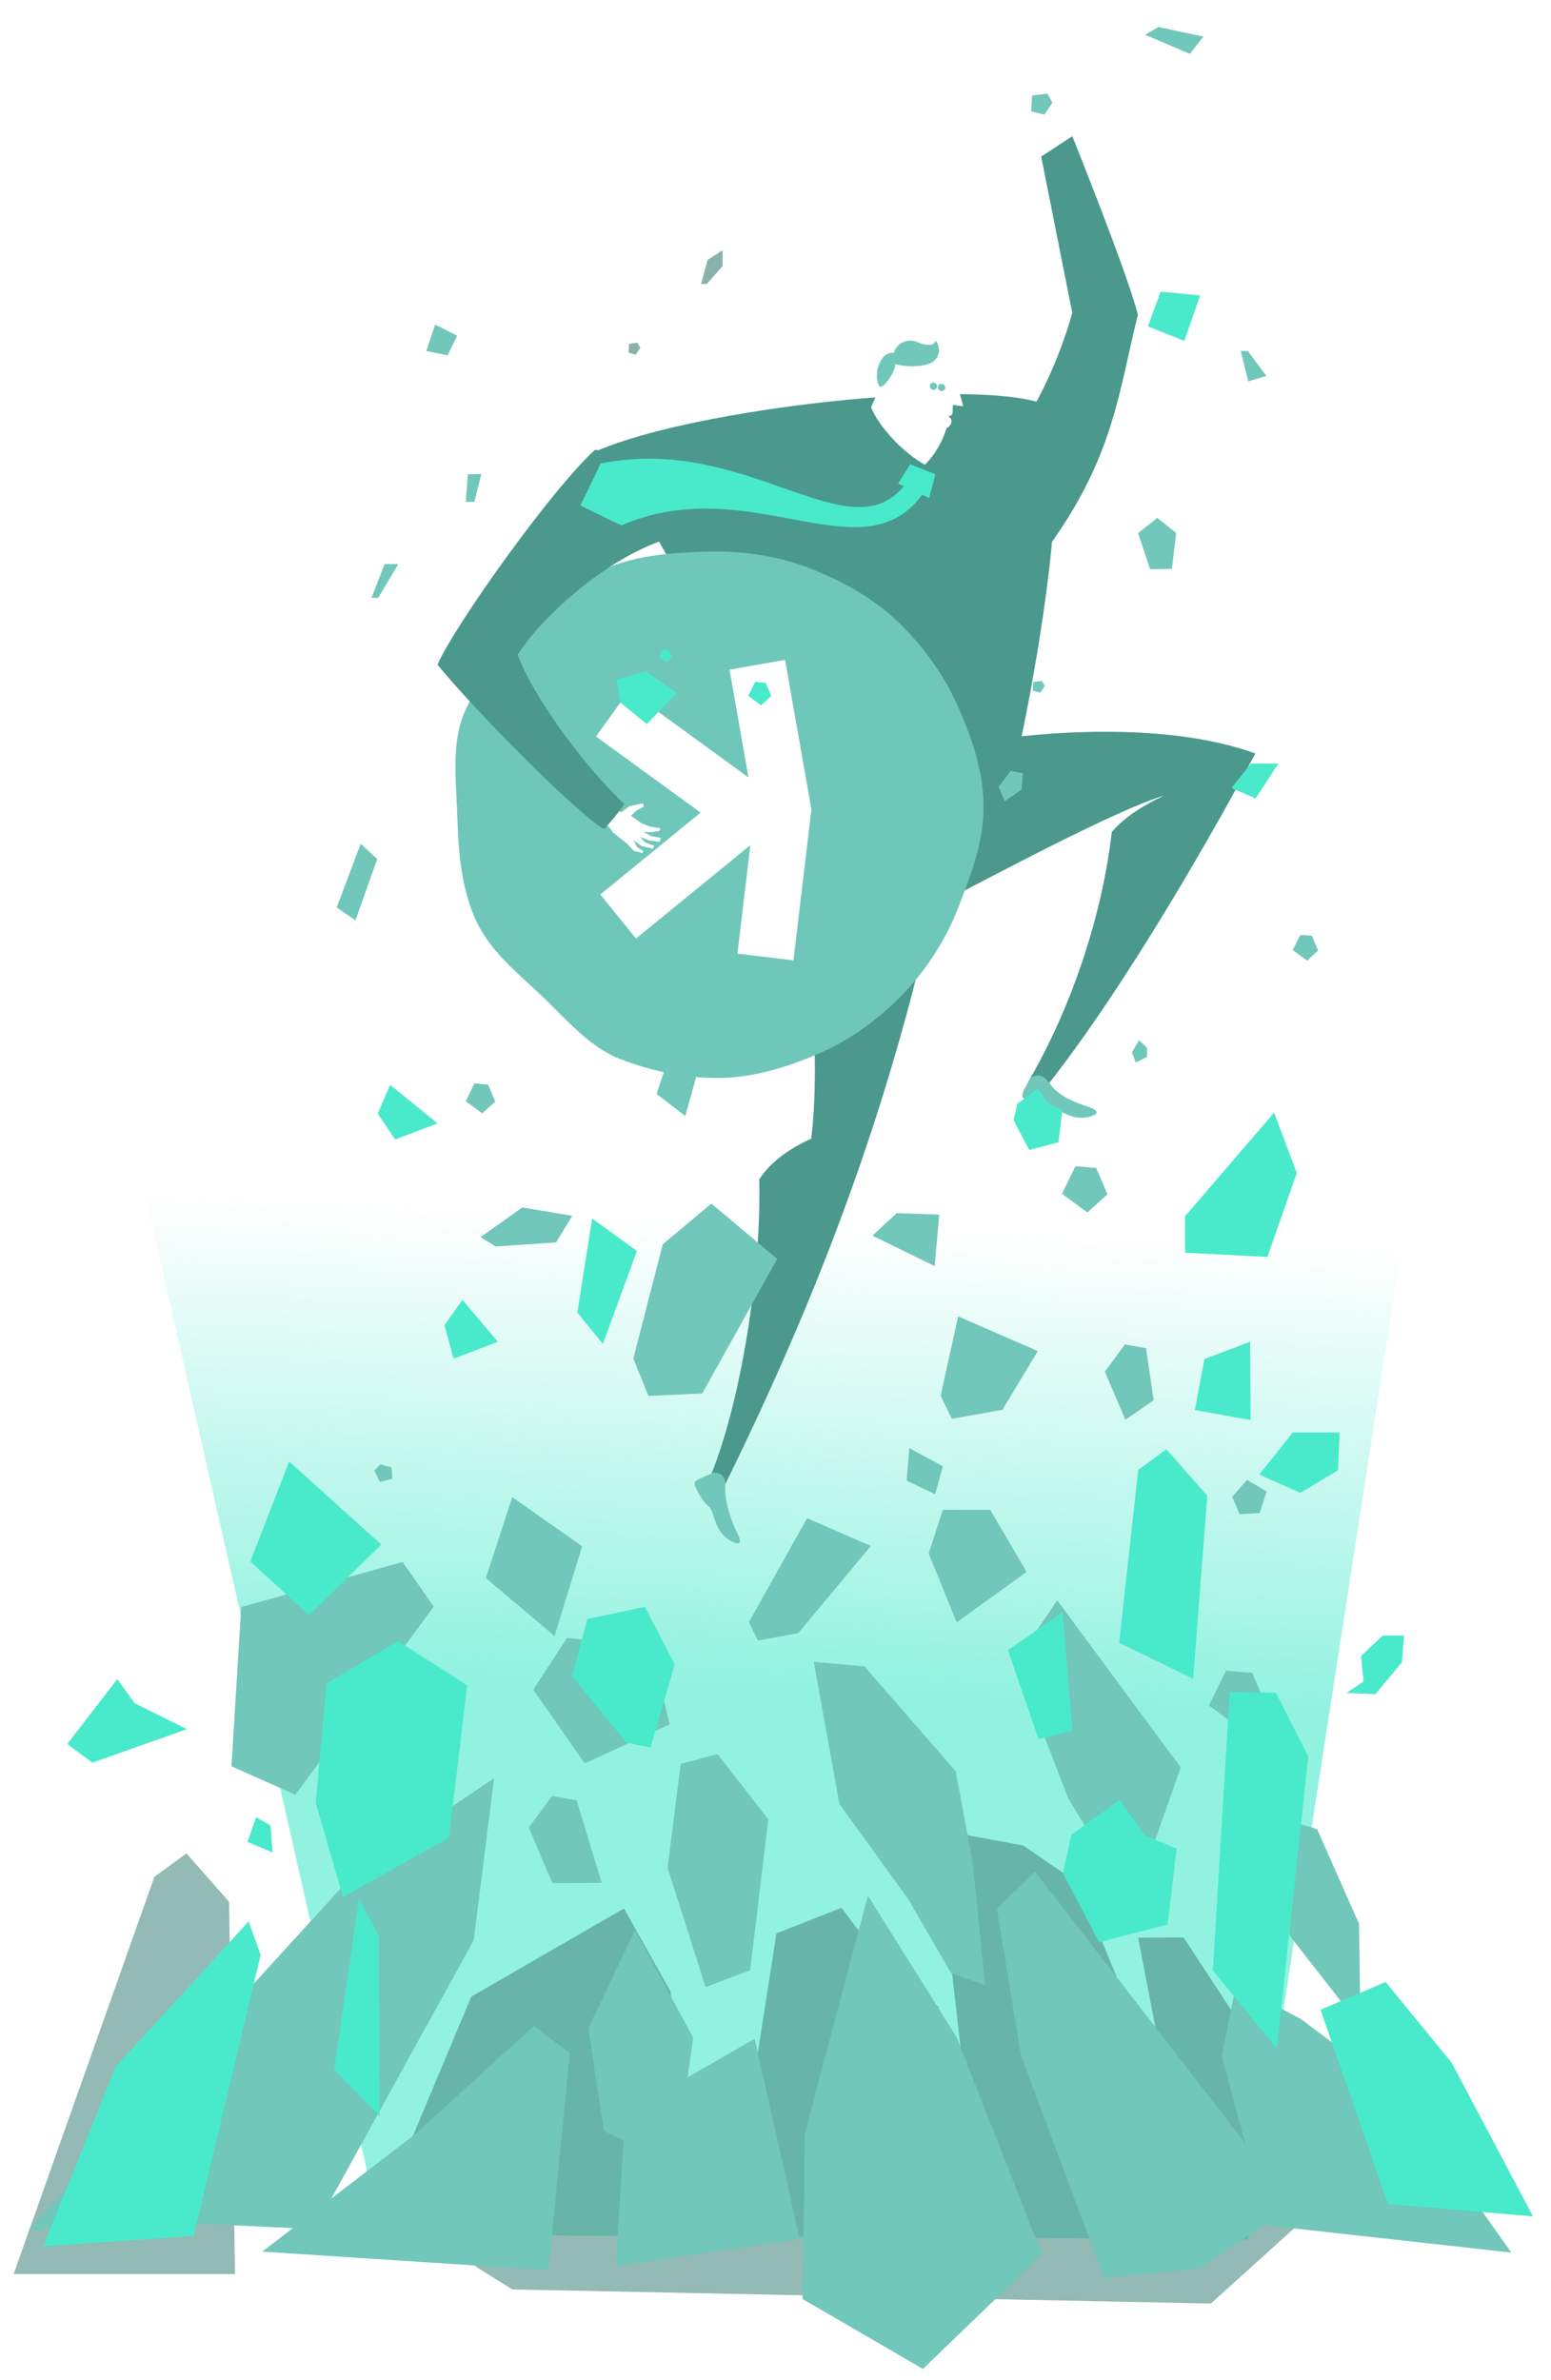<?xml version="1.0" encoding="utf-8"?>
<!-- Generator: Adobe Illustrator 28.0.0, SVG Export Plug-In . SVG Version: 6.00 Build 0)  -->
<svg version="1.1" xmlns="http://www.w3.org/2000/svg" xmlns:xlink="http://www.w3.org/1999/xlink" x="0px" y="0px"
	 viewBox="0 0 648 994" style="enable-background:new 0 0 648 994;" xml:space="preserve">
<style type="text/css">
	.st0{fill:#414141;}
	.st1{fill:none;stroke:#DF0A80;stroke-width:4;stroke-miterlimit:10;}
	.st2{display:none;}
	.st3{display:inline;fill:none;stroke:#DF0A80;stroke-width:3;stroke-miterlimit:10;}
	.st4{display:inline;}
	.st5{display:inline;clip-path:url(#SVGID_00000098922425316251233040000006767101842042143156_);}
	.st6{fill:#70C7BA;}
	.st7{fill:#FFFFFF;}
	.st8{fill:#23AD8F;}
	.st9{fill-rule:evenodd;clip-rule:evenodd;fill:#23AD8F;}
	.st10{fill-rule:evenodd;clip-rule:evenodd;fill:#FFFFFF;}
	.st11{fill-rule:evenodd;clip-rule:evenodd;fill:#FFD700;}
	.st12{fill-rule:evenodd;clip-rule:evenodd;fill:#FFDC00;}
	.st13{fill-rule:evenodd;clip-rule:evenodd;fill:#2354E5;}
	.st14{fill-rule:evenodd;clip-rule:evenodd;fill:#17E5A0;}
	.st15{fill:#49CB68;}
	.st16{fill:#25D7E8;}
	.st17{fill:#1AB293;}
	.st18{fill:none;}
	.st19{fill:url(#SVGID_00000134217045418655664520000006949817492405896361_);}
	.st20{fill:url(#SVGID_00000098189048507382984750000012242175701846025395_);}
	.st21{fill:url(#SVGID_00000034071218871466961060000011054198720023470229_);}
	.st22{fill:url(#SVGID_00000057134249612206963350000014399332429856708003_);}
	.st23{opacity:0.32;}
	.st24{fill:#E54037;}
	.st25{fill:url(#SVGID_00000012445427083067360280000012131464016417727144_);}
	.st26{fill:url(#SVGID_00000010289289605764841710000001533327467335035065_);}
	.st27{fill:url(#SVGID_00000058576095307331955460000014239504266760683156_);}
	.st28{fill:url(#SVGID_00000054946945332232078930000016612426698959346347_);}
	.st29{fill:url(#SVGID_00000150796032866974675710000003552477006992521364_);}
	.st30{fill:url(#SVGID_00000018215510150162594700000018236393451740770710_);}
	.st31{fill:url(#SVGID_00000168814211332033530080000004511108964467272639_);}
	.st32{fill:url(#SVGID_00000102526150035603002600000010819501912050400660_);}
	.st33{fill:url(#SVGID_00000086689728075110413600000013223839086924439964_);}
	.st34{fill:url(#SVGID_00000042709415230758287010000001966159884951970995_);}
	.st35{fill:url(#SVGID_00000005236830679597292980000001825081780287711138_);}
	.st36{fill:url(#SVGID_00000040537070012511117450000013865478881057850273_);}
	.st37{fill:none;stroke:#FFFFFF;stroke-miterlimit:10;}
	.st38{fill:#6FBFB2;}
	.st39{fill:url(#SVGID_00000165955916689907347140000013696827594344546228_);}
	.st40{fill:url(#SVGID_00000027586601511529624820000011955042866765201800_);}
	.st41{fill:url(#SVGID_00000098925203778934964500000002675235530026013854_);}
	.st42{fill:url(#SVGID_00000039837423501417534550000016757069066165648316_);}
	.st43{fill:url(#SVGID_00000150062854297636793410000004302889036300908732_);}
	.st44{fill:url(#SVGID_00000137824042116506621140000012503014900995597233_);}
	.st45{fill:url(#SVGID_00000057114160171439539630000015111023647938308998_);}
	.st46{fill:url(#SVGID_00000108271797142552045150000007994844076749706667_);}
	.st47{fill:url(#SVGID_00000076594228336483101650000014562891877670836898_);}
	.st48{fill:url(#SVGID_00000075133338504423234680000005839561428371221940_);}
	.st49{fill:url(#SVGID_00000114780109077114702460000002356636065762917543_);}
	.st50{fill:url(#SVGID_00000023257416387065761650000005843645086932936089_);}
	.st51{fill:url(#SVGID_00000160875699277590019880000014152270598142584473_);}
	.st52{fill:url(#SVGID_00000036242812461650791960000004328539643063962296_);}
	.st53{fill:url(#SVGID_00000083780245535727423110000015001522622874781622_);}
	.st54{fill:url(#SVGID_00000018953581394970429630000018223275502766523314_);}
	.st55{fill:url(#SVGID_00000065792399777003907230000004596486081224872635_);}
	.st56{fill:url(#SVGID_00000005243560293456022270000009546782977232023969_);}
	.st57{fill:url(#SVGID_00000014626816041526327420000001437302647688513944_);}
	.st58{fill:url(#SVGID_00000022540677338586225550000009873684977803709838_);}
	.st59{fill:url(#SVGID_00000000920165221010543690000003083620006872795567_);}
	.st60{fill:url(#SVGID_00000037680241786739838090000013602643670865001110_);}
	.st61{fill:url(#SVGID_00000122681582258711390830000006944694765393341848_);}
	.st62{fill:url(#SVGID_00000023240514109503566610000004368545485439247038_);}
	.st63{fill:url(#SVGID_00000057869077063183882020000009150781525580651701_);}
	.st64{fill:url(#SVGID_00000080898597152300094780000015793136658918721925_);}
	.st65{fill:url(#SVGID_00000167357260295642474130000002548092454253108108_);}
	.st66{fill:url(#SVGID_00000127729412432550963760000002068150038744458399_);}
	.st67{fill:url(#SVGID_00000179614207554413079540000009277684054359898253_);}
	.st68{fill:url(#SVGID_00000030467687613903198810000004231821281183209867_);}
	.st69{fill-rule:evenodd;clip-rule:evenodd;fill:url(#path-2_00000106107664345605675300000008914776669127465142_);}
	.st70{fill-rule:evenodd;clip-rule:evenodd;fill:#3F599E;}
	.st71{fill-rule:evenodd;clip-rule:evenodd;fill:url(#path-5_00000150075754921002714120000015163706495079581864_);}
	.st72{fill-rule:evenodd;clip-rule:evenodd;fill:#FFFFFF;fill-opacity:0.728;}
	.st73{fill-rule:evenodd;clip-rule:evenodd;fill:#B4CFE8;}
	.st74{fill-rule:evenodd;clip-rule:evenodd;fill:url(#path-8_00000144323195025682630610000000225175178333355409_);}
	.st75{fill-rule:evenodd;clip-rule:evenodd;fill:url(#path-8_00000005951731111262193480000016344526903045971361_);}
	.st76{fill-rule:evenodd;clip-rule:evenodd;fill:url(#path-11_00000065780003352293281160000001370890161952439459_);}
	.st77{fill-rule:evenodd;clip-rule:evenodd;fill:url(#path-11_00000078741765034481819680000001167862267840059786_);}
	.st78{fill:url(#SVGID_00000074424382299073041840000016428472756071321771_);}
	.st79{fill:url(#SVGID_00000164495802488598186580000014403086531841856183_);}
	.st80{fill:#00B08F;}
	.st81{fill:#76F4AA;}
	.st82{fill:url(#SVGID_00000003092577228874704600000010040392510718839455_);}
	.st83{fill:url(#Shape-Copy-14_00000074424009321046088710000012030933075175046063_);}
	.st84{fill:#00CFC3;}
	.st85{fill:#F2BB43;}
	.st86{fill:#FFBD40;}
	.st87{fill:#DF0A80;}
	.st88{fill-rule:evenodd;clip-rule:evenodd;fill:#3576ED;}
	.st89{fill-rule:evenodd;clip-rule:evenodd;}
	.st90{fill:#2954FD;}
	
		.st91{clip-path:url(#SVGID_00000178885222306987587660000013142962883464948415_);fill:url(#SVGID_00000182495189239197346570000014735599743471547061_);}
	
		.st92{clip-path:url(#SVGID_00000027574563858827533660000017398112540933813655_);fill:url(#SVGID_00000005258461221684033420000007336816513110527385_);}
	
		.st93{clip-path:url(#SVGID_00000005258653457202268400000007526400630627436440_);fill:url(#SVGID_00000001660581024010674920000002602860806215914930_);}
	
		.st94{clip-path:url(#SVGID_00000077305602499310112780000007798613201650772667_);fill:url(#SVGID_00000093883387212697854850000006373184197818698631_);}
	.st95{fill:#221F1F;}
	.st96{fill-rule:evenodd;clip-rule:evenodd;fill:url(#path-2_00000106112340137536088790000013195956059712479369_);}
	.st97{fill-rule:evenodd;clip-rule:evenodd;fill:url(#path-5_00000043418353588550831200000006088530666666531769_);}
	.st98{fill-rule:evenodd;clip-rule:evenodd;fill:url(#path-8_00000154415120910196495050000003844029007283228838_);}
	.st99{fill-rule:evenodd;clip-rule:evenodd;fill:url(#path-8_00000096774918636257347740000017658129174318557884_);}
	.st100{fill-rule:evenodd;clip-rule:evenodd;fill:url(#path-11_00000015343043081130516270000006636815483452539011_);}
	.st101{fill-rule:evenodd;clip-rule:evenodd;fill:url(#path-11_00000038380404207134109440000011667864618567853198_);}
	.st102{fill:#5D658F;}
	.st103{fill:#C1C0C1;}
	.st104{fill:#A2A1A2;}
	.st105{fill:#9189C4;}
	.st106{fill:#868586;}
	.st107{fill:#383738;}
	.st108{fill:#373380;}
	.st109{fill:#6E6D6E;}
	.st110{fill:url(#SVGID_00000017477611136865744110000018089017718744443012_);}
	.st111{fill:#D94DFB;}
	.st112{fill:url(#Path_2227_00000037666924538474628480000013607946948774754230_);}
	.st113{opacity:0.56;fill:url(#Path_2228_00000109734249992691863480000000341620992315817605_);enable-background:new    ;}
	.st114{opacity:0.56;fill:url(#Path_2229_00000142891478084156138050000011716607197174376079_);enable-background:new    ;}
	.st115{fill:url(#Path_2233_00000147181879977552225500000011650939435415515821_);}
	.st116{fill:url(#Path_2234_00000018932631720845230060000016838913584677877919_);}
	.st117{fill:url(#Path_2236_00000032615506739229182040000015454643929429318289_);}
	.st118{fill:url(#Path_2237_00000005945769822786792590000009657261017490063293_);}
	.st119{fill:#F13262;}
	.st120{fill:#027BA3;}
	.st121{fill:#01255D;}
	.st122{fill:#F11A1D;}
	.st123{fill:#188EFD;}
	.st124{fill:none;stroke:#188EFD;stroke-width:8.671;stroke-linecap:round;stroke-miterlimit:10;}
	.st125{clip-path:url(#SVGID_00000076592177566739733970000004408992701982347198_);fill:#FFFFFF;}
	.st126{clip-path:url(#SVGID_00000160896339066367033560000004898766305919521465_);fill:#FFFFFF;}
	.st127{clip-path:url(#SVGID_00000140701251692747930670000006212461244693090448_);fill:#FFFFFF;}
	.st128{clip-path:url(#SVGID_00000181088690157039868730000001394028751968702627_);fill:#FFFFFF;}
	.st129{opacity:0.56;fill:#FFFFFF;enable-background:new    ;}
	.st130{fill-rule:evenodd;clip-rule:evenodd;fill:#414141;}
	.st131{fill:#FCE837;}
	.st132{opacity:0.95;fill-rule:evenodd;clip-rule:evenodd;fill:#FCE837;enable-background:new    ;}
	.st133{display:inline;fill:#49E1C2;}
	.st134{fill:#6FC6B9;}
	.st135{fill:#021902;}
	.st136{fill:#FDFDFD;}
	.st137{fill:#4B933F;}
	.st138{fill:#4E9642;}
	.st139{fill:#FFD48E;}
	.st140{fill:#FF5230;}
	.st141{fill:#FD793B;}
	.st142{fill:#FD9330;}
	.st143{fill:#FDFDFF;}
	.st144{fill:#FDBA7B;}
	.st145{fill:#FD8C67;}
	.st146{fill:#FDAA58;}
	.st147{fill:#FDB06F;}
	.st148{fill:#FDB76F;}
	.st149{fill:#FFA474;}
	.st150{fill:#FF9573;}
	.st151{fill:#FD9C71;}
	.st152{fill:#FDAF78;}
	.st153{fill:#FDEF54;}
	.st154{fill:#00EF8B;}
	.st155{opacity:0.6;fill-rule:evenodd;clip-rule:evenodd;fill:url(#SVGID_00000090284435500561647730000012478772775252441274_);}
	.st156{fill:#4A998C;}
	.st157{fill:#6FC7BA;}
	.st158{fill:#49EACB;}
	.st159{opacity:0.6;fill:#4B8C83;}
	.st160{filter:url(#Adobe_OpacityMaskFilter);}
	.st161{filter:url(#Adobe_OpacityMaskFilter_00000111908703746053188410000010508507652228306601_);}
	
		.st162{mask:url(#SVGID_00000070114605964405622110000006311199957903356812_);fill:url(#SVGID_00000000220109662075989550000004599807164578128516_);}
	.st163{display:none;opacity:0.6;fill:url(#SVGID_00000164473291810241522240000015962052642341076621_);}
	.st164{opacity:0.66;fill:#4B8C83;}
	.st165{opacity:0.6;fill-rule:evenodd;clip-rule:evenodd;fill:url(#SVGID_00000047743727771983438740000005706016448760700346_);}
	.st166{filter:url(#Adobe_OpacityMaskFilter_00000178206979587794969790000016852412901378673597_);}
	.st167{filter:url(#Adobe_OpacityMaskFilter_00000051360073385697868580000011465776877916657312_);}
	
		.st168{mask:url(#SVGID_00000022522604190023366710000008421595724833567629_);fill:url(#SVGID_00000132768139586394845180000001457323829770716301_);}
	.st169{display:none;opacity:0.6;fill:url(#SVGID_00000118392973098595725040000007873340337339591596_);}
	.st170{fill-rule:evenodd;clip-rule:evenodd;fill:#FFFDF2;}
	.st171{fill-rule:evenodd;clip-rule:evenodd;fill:url(#SVGID_00000155136538509975982520000005679356033887932586_);}
	.st172{fill-rule:evenodd;clip-rule:evenodd;fill:url(#SVGID_00000152949804610410384920000011822915473943324290_);}
	.st173{fill-rule:evenodd;clip-rule:evenodd;fill:url(#SVGID_00000076594673007363433770000009390468859591808406_);}
	.st174{fill:#4B8C83;}
	.st175{fill-rule:evenodd;clip-rule:evenodd;fill:#FF2EBF;}
	.st176{fill:#52AF9F;}
	.st177{fill:url(#SVGID_00000043431951180992682360000002710902119416376984_);}
	.st178{fill:url(#SVGID_00000098200067374471729020000011636485148214520203_);}
	.st179{fill:none;stroke:#70C7BA;stroke-width:9;stroke-miterlimit:10;}
</style>
<g id="BG">
</g>
<g id="GFX">
	<g class="st2">
		<path class="st133" d="M66.8,328.8c-5.1-12.4-13.2-23.9-22.6-33.2c-9.3-9.3-21.3-16.3-33.7-21.5c-11.9-5-25.2-7.4-39-7.4
			s-27.9,0.5-39.8,5.5c-12.4,5.1-22.7,14.9-32.1,24.2c-9.3,9.3-20.2,19.2-25.3,31.6c-5,11.9-3.3,26.5-3.3,40.3c0,13.7,1,27.2,6,39.2
			c5.1,12.4,15.6,21.1,24.9,30.5c9.3,9.3,17.8,20.5,30.2,25.6c11.9,5,25.7,8.3,39.5,8.3s27.2-4.1,39.2-9
			c12.4-5.1,23.6-13.2,32.9-22.5c9.3-9.3,16.9-20.7,22-33.1c5-11.9,10.6-25.2,10.6-39C76.3,354.5,71.8,340.7,66.8,328.8z M0.4,426.8
			l-21.8-3.2l6.2-42.1l-45.6,35.1L-74.1,399l40-30.8l-40-30.8l13.4-17.5l45.6,35.1l-6.2-42.1l21.8-3.2l8.6,58.6L0.4,426.8z"/>
		<g class="st4">
			<path class="st7" d="M33.4,523.3c10.6,0,20,3,26.1,9.1c5.1,4.9,8.1,12,8.1,21.1c0,9.1-2.7,15.8-6.8,20.6
				c-6,6.7-15.2,9.5-24.1,9.5c-3.3,0-6.1-0.3-8.9-1v27.5c0,1.1-0.9,2-1.9,2H13c-1.1,0-1.9-0.9-1.9-2v-82.6c0-1.1,0.6-1.9,1.9-2.3
				C18.2,524,25.9,523.3,33.4,523.3z M27.8,568.9c2,0.8,4.3,1.1,7.1,1.1c4.2,0,8.4-0.9,11.5-3.7c2.8-2.5,4.6-6.8,4.6-12.8
				c0-5.1-1.5-9-4.1-11.9c-2.8-3-7-4.7-11.9-4.7c-2.3,0-5.1,0.1-7.2,0.5V568.9z"/>
			<path class="st7" d="M85.6,540.8c-1.3,0.8-2.2,0.8-2.8-0.6l-3.7-8c-0.5-1.1-0.4-1.8,0.8-2.5c5.8-3.7,14.4-6.3,23.6-6.3
				c5.8,0,13.4,1.1,18.4,6.6c3.2,3.5,5.1,8.1,5.1,15.4v35.2c0,1-0.9,1.9-1.9,1.9h-11.1c-1.1,0-2-0.9-2-1.9v-1h-0.5
				c-5.2,3.3-9.6,4.2-15.5,4.2c-5.2,0-10-1.6-13.4-4.7c-3.5-2.9-5.7-7.5-5.7-13.2c0-7.5,4.4-11.9,10.5-14.7c7-3,16.1-4.1,22.9-4.6
				v-1.3c0-2.9-0.5-5.1-1.8-6.6c-1.4-1.8-4.1-2.5-7-2.5C95.5,536.3,89.9,538.4,85.6,540.8z M110.2,568.9v-11
				c-7.6,0.3-17.5,1.3-17.5,7.5c0,4.1,3.9,6,8.6,6C104.2,571.3,107.2,570.7,110.2,568.9z"/>
		</g>
	</g>
	<g>
		
			<linearGradient id="SVGID_00000026150756542123002780000011128156546536160943_" gradientUnits="userSpaceOnUse" x1="296.941" y1="876.42" x2="296.941" y2="448.442" gradientTransform="matrix(0.999 4.533572e-02 -4.533572e-02 0.999 42.617 48.916)">
			<stop  offset="0.548" style="stop-color:#49EACB"/>
			<stop  offset="1" style="stop-color:#49EACB;stop-opacity:0"/>
		</linearGradient>
		
			<polygon style="opacity:0.6;fill-rule:evenodd;clip-rule:evenodd;fill:url(#SVGID_00000026150756542123002780000011128156546536160943_);" points="
			44.4,427.2 601.4,417.9 521.4,935.3 159.4,933.3 		"/>
	</g>
	<g>
		<g>
			<g>
				<path class="st156" d="M394.8,355.3c-18.6,93.6-48.1,175.9-91.8,264.6c0,0-2.3-1.9-5.7-4.5c12.9-32.2,20.9-86.4,19.9-122.8
					c4.7-7.4,13.3-13.3,21.7-17c4.3-33.1-1-91.9-8.1-121.7C321.6,315.8,406.1,298.4,394.8,355.3z"/>
			</g>
		</g>
		<g>
			<g>
				<path class="st156" d="M389.8,313.4c39.7-8.6,96.6-12.5,134.7,1.3c-25.4,47.3-60.2,105.7-89.7,142.1c0,0-2-2.2-5-5.3
					c17.4-30,30.5-67.8,34.7-104c5.7-6.6,13.5-11.3,22-15.3c-21.6,6.6-73.8,34.9-96.2,46.3C355.5,396.3,333.1,325.7,389.8,313.4z"/>
			</g>
		</g>
		<g>
			<g>
				<path class="st156" d="M249.9,188.1c40.9-17.6,156.2-30.4,186.1-19.4c14,21.6-4.3,125.6-19.6,184.2c-29.1,6.6-56,11.5-84,17.9
					C308.7,291.9,286.5,235.2,249.9,188.1z"/>
			</g>
		</g>
		<path class="st6" d="M308.1,640.5c-2.2-4.4-5.6-13-5.1-20.6c0.3-4.9-4.5-5.2-5.7-4.5c-1.2,0.6-6,2.4-7,3.5
			c-0.9,1.1,3.2,8.3,5.7,10.2c2.8,2.1,1.9,10.2,9.2,14.4C309.6,645.9,309.9,644.1,308.1,640.5z"/>
		<path class="st6" d="M455,462.4c-4.7-1.7-12.4-3.9-16.7-10.2c-2.7-4-6.6-3.9-8.5-0.7c-1.2,2.2-2.8,4.9-2.7,6.4
			c0.1,1.5,8.1,4.8,11.1,4.4c3.5-0.4,8.3,6.1,16.6,4.2C459.7,465.3,458.8,463.8,455,462.4z"/>
		<g>
			<g>
				<g>
					<path class="st7" d="M386.4,194.1c4.4-4.3,7.4-9.9,9.1-15.3c2.3-1.1,2.8-3.9,0.6-4.9c1.1-0.2,1.8-0.5,1.9-1.5
						c0-1,0.1-3.3,0.1-3.3l4.3,0.6c0,0-1.4-6.5-4.3-12.6c-2.7-5.9-5.3-8-13.3-9.1c-9-1.2-14.5,5.1-17.3,13.4
						c-0.9,2.6-2.3,5.9-3.6,8.7C367.3,178.5,377.5,189.2,386.4,194.1z"/>
				</g>
			</g>
			<path class="st6" d="M394.9,161.6c0.1,0.8-0.4,1.6-1.3,1.7c-0.8,0.1-1.6-0.4-1.7-1.3c-0.1-0.8,0.4-1.6,1.3-1.7
				C394,160.2,394.7,160.8,394.9,161.6z"/>
			<path class="st6" d="M391.5,161.1c0.1,0.8-0.4,1.6-1.3,1.7c-0.8,0.1-1.6-0.4-1.7-1.3c-0.1-0.8,0.4-1.6,1.3-1.7
				C390.6,159.7,391.4,160.3,391.5,161.1z"/>
			<path class="st6" d="M373.5,147.4c0.9-4.1,5.9-6.3,9.8-4.5c3.8,1.8,7.5,1.4,7.5-0.7c2.9,3.4,1.4,8.1-2.3,9.6
				c-3.7,1.5-10,1.5-14.5,0.3c0.4,2.3-4.2,9.9-6.5,9.4C364.6,157,367.4,146.6,373.5,147.4z"/>
		</g>
		<g>
			
				<ellipse transform="matrix(0.246 -0.969 0.969 0.246 -104.913 553.034)" class="st7" cx="303.2" cy="344" rx="76" ry="70.9"/>
			<g>
				<path class="st157" d="M399.8,294.1c-5.9-13.1-14.9-25.2-25.2-34.9c-10.3-9.7-23.3-16.9-36.7-22c-13-5-27.3-7.2-42-6.8
					c-14.7,0.4-29.8,1.4-42.5,7c-13.1,5.9-23.9,16.6-33.7,26.9c-9.7,10.3-21.1,21.2-26.2,34.6c-5,13-2.8,28.5-2.4,43.2
					c0.4,14.7,1.9,29.1,7.5,41.8c5.9,13.1,17.3,22.2,27.6,31.9c10.3,9.7,19.7,21.4,33.1,26.6c13,5,27.8,8.2,42.5,7.8
					s29.1-5.2,41.7-10.8c13.1-5.9,24.9-14.8,34.6-25.1c9.7-10.3,17.5-22.7,22.6-36.1c5-13,10.6-27.4,10.2-42.1
					C410.8,321.4,405.5,306.8,399.8,294.1z M331.5,401.1l-23.4-2.8l5.4-45.3l-47.8,39l-14.9-18.4l41.9-34.2L249,307.6l13.8-19.2
					l49.9,36.3l-7.9-45l23.2-4.1l11,62.5L331.5,401.1z"/>
			</g>
		</g>
		<g>
			<g>
				<g>
					<polygon class="st7" points="266,338.5 269,336.9 268.6,335.5 262.9,336.7 259.6,339.3 257,337.3 252.2,343.4 254.8,345.8 
						256,347.6 262,352.4 264.7,355.3 268.4,356.3 268.8,355.4 266.1,353.8 264.7,350.9 268.1,353.4 272.8,354.5 273.3,353.2 
						269.6,351.9 267.4,349.5 271,351 275.5,351.6 276.2,350 272,349.2 268.8,347.4 271.6,347.6 275.5,347.1 275.9,345.9 
						271.8,345.3 268.3,344 263.6,340.7 					"/>
				</g>
			</g>
			<path class="st156" d="M248.6,187.9c-17.4,15.5-58.8,73.4-65.8,89.7c14,17.5,59.5,63.6,69.7,68.7c2.1-2.5,6-6.9,8.4-10.5
				c-17-15.7-38.9-46.1-44.6-62.4c10.8-16.9,39.1-41.9,64.4-48.9C282.5,208.8,266.4,188.6,248.6,187.9z"/>
		</g>
		<g>
			<g>
				<path class="st158" d="M388.2,208l2.6-9.9c-3.5-1.4-7-2.8-10.5-4.2l-5.1,8.1L388.2,208z"/>
			</g>
			<path class="st158" d="M378.2,202.3c2.7-3.5,10.4-0.4,7.7,3.5c-25.3,35.9-72.1-9.7-126.2,13.6c-7-3.1-17.2-8.3-17.2-8.3
				s5.9-12,8.4-17.5C312.4,181.1,355.3,232.1,378.2,202.3z"/>
		</g>
		<g>
			<polygon class="st7" points="437.1,66.7 448.8,65.5 448.1,61.3 447.4,56.5 444.7,52.2 442,50.6 441.4,48.8 438,46.4 426.1,48.8 
				424.7,57.4 435.8,60.9 			"/>
			<path class="st156" d="M437.2,229.5c28.3-38.5,30.1-65.9,38.2-98c-4-16.5-27.4-74.6-27.4-74.6l-13,8.5l13,65.3
				c0,0-5.6,21.2-17.1,40.9C426.3,188.5,429.4,217.5,437.2,229.5z"/>
			<polygon class="st7" points="426.3,52.4 424.3,51.7 424.2,48 430.5,45.9 431.7,49 			"/>
		</g>
	</g>
	<polygon class="st159" points="159.9,922.2 196.9,833.9 260.7,797.1 280.1,831.7 291.6,917.1 307.3,917 324.4,807.5 351.6,796.8 
		359.6,807.5 372.4,856.7 381.7,827.5 392.1,838.3 409.5,926.8 390.9,764 427.5,770.8 450.4,786.5 489.3,881 475.5,809.3 
		494.5,809.2 561.7,911.7 505.9,962.1 214,956.2 	"/>
	<defs>
		<filter id="Adobe_OpacityMaskFilter" filterUnits="userSpaceOnUse" x="229.5" y="88.1" width="222.3" height="835.2">
			<feFlood  style="flood-color:white;flood-opacity:1" result="back"/>
			<feBlend  in="SourceGraphic" in2="back" mode="normal"/>
		</filter>
	</defs>
	
		<mask maskUnits="userSpaceOnUse" x="229.5" y="88.1" width="222.3" height="835.2" id="SVGID_00000165929960733922772860000004071306282981964191_">
		<g class="st160">
			<defs>
				
					<filter id="Adobe_OpacityMaskFilter_00000026139517700734649720000004597198444104195237_" filterUnits="userSpaceOnUse" x="229.5" y="88.1" width="222.3" height="835.2">
					<feFlood  style="flood-color:white;flood-opacity:1" result="back"/>
					<feBlend  in="SourceGraphic" in2="back" mode="normal"/>
				</filter>
			</defs>
			
				<mask maskUnits="userSpaceOnUse" x="229.5" y="88.1" width="222.3" height="835.2" id="SVGID_00000165929960733922772860000004071306282981964191_">
			</mask>
			
				<linearGradient id="SVGID_00000039820396447364666630000003331551434871964064_" gradientUnits="userSpaceOnUse" x1="-1040.886" y1="1801.33" x2="-1541.863" y2="1801.33" gradientTransform="matrix(-3.805668e-03 -1 1 -3.805668e-03 -1465.742 -768.067)">
				<stop  offset="0" style="stop-color:#808080"/>
				<stop  offset="0.148" style="stop-color:#8B8B8B"/>
				<stop  offset="0.409" style="stop-color:#A8A8A8"/>
				<stop  offset="0.751" style="stop-color:#D8D8D8"/>
				<stop  offset="1" style="stop-color:#FFFFFF"/>
			</linearGradient>
			
				<path style="mask:url(#SVGID_00000165929960733922772860000004071306282981964191_);fill:url(#SVGID_00000039820396447364666630000003331551434871964064_);" d="
				M229.5,192.7C229.5,192.7,229.5,192.7,229.5,192.7L229.5,192.7l2.8,730.6l219.6-0.8L449,191.9h0c0,0,0-0.1,0-0.1
				c-0.3-68.3-56.2-104-110.2-103.8C284.9,88.3,229.2,124.4,229.5,192.7z"/>
		</g>
	</mask>
	
		<linearGradient id="SVGID_00000145052789086117479780000017059937104933705864_" gradientUnits="userSpaceOnUse" x1="-1040.886" y1="1801.33" x2="-1541.863" y2="1801.33" gradientTransform="matrix(-3.805668e-03 -1 1 -3.805668e-03 -1465.742 -768.067)">
		<stop  offset="0" style="stop-color:#FFFFFF"/>
		<stop  offset="0.112" style="stop-color:#F4FEFC"/>
		<stop  offset="0.31" style="stop-color:#D6FAF3"/>
		<stop  offset="0.571" style="stop-color:#A6F5E6"/>
		<stop  offset="0.881" style="stop-color:#64EDD3"/>
		<stop  offset="1" style="stop-color:#49EACB"/>
	</linearGradient>
	<path style="display:none;opacity:0.6;fill:url(#SVGID_00000145052789086117479780000017059937104933705864_);" d="M229.5,192.7
		C229.5,192.7,229.5,192.7,229.5,192.7L229.5,192.7l2.8,730.6l219.6-0.8L449,191.9h0c0,0,0-0.1,0-0.1
		c-0.3-68.3-56.2-104-110.2-103.8C284.9,88.3,229.2,124.4,229.5,192.7z"/>
	<polygon class="st159" points="64.5,783.9 5.7,949.8 98.2,949.8 95.7,794.3 77.9,774.1 	"/>
	<polygon class="st6" points="261.2,882.6 257.3,946.4 334.1,935.2 315.3,851.5 	"/>
	<polygon class="st6" points="70.3,928.2 12,931.5 149,781.4 206.4,742.7 197.9,810.4 131.4,931 	"/>
	<polygon class="st6" points="441.7,668.4 424.3,694 446.3,751.1 473.2,795.3 493.3,738.2 	"/>
	<polygon class="st6" points="265.3,806.2 245.8,847.1 252.3,890.1 264.9,895.9 284.6,886.7 289.6,851 	"/>
	<polygon class="st6" points="568.4,846.3 567.8,803.5 550.3,764 540.5,761 531.1,773.9 539.1,808.8 	"/>
	<polygon class="st6" points="109.6,940.4 173.4,891.4 223,846.2 238.1,857.5 229.1,948.2 	"/>
	<polygon class="st6" points="416.5,797.3 426.5,858.2 461.2,951.3 500.8,947.6 540.3,921 432.4,781.7 	"/>
	<polygon class="st6" points="516.4,829.1 510.4,858.8 529.6,929.5 631.4,940.8 584.1,873.8 543.4,843.2 	"/>
	<polygon class="st6" points="336.3,890.9 335.3,960.2 385.6,989.4 435.3,941.5 399.7,850.9 362.6,791.8 	"/>
	<polygon class="st6" points="214,625.3 203,659.1 231.7,683.3 243.2,645.8 	"/>
	<polygon class="st6" points="278.4,444.6 274.3,456.9 286.3,466.1 290.8,450 	"/>
	<polygon class="st6" points="230.7,750.1 220.9,763.3 230.8,786.5 251.4,786.4 240.9,751.9 	"/>
	<polygon class="st6" points="470,561.5 461.6,572.9 470.2,593 482,584.8 478.8,563.1 	"/>
	<polygon class="st6" points="521,618.1 514.8,625.2 517.9,632.4 526.3,631.9 529.2,622.9 	"/>
	<polygon class="st6" points="475.9,434.5 472.9,439.5 474.5,443.8 479.2,441.4 479.2,437.6 	"/>
	<polygon class="st6" points="443.7,498.6 454.3,506.4 462.7,498.8 458,487.8 449.3,487.1 	"/>
	<polygon class="st6" points="505.1,712.3 518.6,722.3 529.1,712.7 523.2,698.7 512.2,697.8 	"/>
	<polygon class="st6" points="194.6,460 201.5,465 206.9,460.1 203.9,453 198.2,452.5 	"/>
	<polygon class="st6" points="244.3,736.5 279.8,720.2 272,687.9 236.9,684.1 222.8,705.7 	"/>
	<polygon class="st6" points="158.7,619 163.9,617.6 163.6,612.9 158.9,611.6 156.4,614.2 	"/>
	<polygon class="st6" points="393.9,630.6 388,648.8 399.7,677.6 428.9,656.5 413.7,630.6 	"/>
	<polygon class="st6" points="390.7,624.1 393.9,612.4 379.9,604.8 378.8,618.4 	"/>
	<polygon class="st6" points="337.2,634.1 312.9,677.5 316.6,685.2 333.5,682.1 363.8,645.7 	"/>
	<polygon class="st6" points="400.3,549.8 393,582.9 397.7,592.6 418.8,588.8 433.6,564.3 	"/>
	<polygon class="st6" points="218.2,504.3 200.8,516.7 207.1,520.6 232.3,518.9 239.1,507.8 	"/>
	<polygon class="st6" points="364.5,516.1 390.5,528.8 392.4,507.3 374.6,506.7 	"/>
	<polygon class="st6" points="160.7,235.6 155.2,249.7 158,249.7 166.4,235.6 	"/>
	<polygon class="st6" points="150.7,352.4 140.7,379 148.5,384.4 157.6,358.8 	"/>
	<polygon class="st6" points="350.7,753.4 379.5,793.3 397.3,824 411.6,829.2 406.4,778 399.3,739.8 361.2,696 340,694.1 	"/>
	<polygon class="st6" points="278.9,780.1 294.8,829.9 313.4,822.9 321,759.9 299.8,732.6 284.4,736.7 	"/>
	<polygon class="st6" points="276.9,519.7 264.6,567.4 270.9,583 293.4,582 324.7,525.8 297.2,502.7 	"/>
	<polygon class="st6" points="100.8,671.2 96.7,737.7 123.4,749.6 181.2,671 168.2,652.4 	"/>
	<g>
		<polygon class="st158" points="541.8,489.9 532.3,464.7 495.1,508 495.1,523.2 529.5,525 		"/>
		<polygon class="st158" points="448.1,722.9 443.9,673.4 421.1,689.2 433.9,726.4 		"/>
		<polygon class="st158" points="247.4,508.9 241.2,548.2 251.9,561.3 266.1,522.5 		"/>
		<polygon class="st158" points="487.3,605.3 475.5,614 467.6,686.1 498.5,701.2 504.4,624.7 		"/>
		<polygon class="st158" points="271.8,729.9 261.7,727.8 239,700.1 245.4,676.2 269.4,671.1 281.9,695.1 		"/>
		<polygon class="st158" points="143.3,792.3 131.9,753 136.4,703.1 166.3,685.4 195.2,703.9 187.6,767.5 		"/>
		<polygon class="st158" points="640.5,925.7 606.5,861.5 578.9,827.8 551.7,839.4 579.9,920.5 		"/>
		<polygon class="st158" points="18.1,938.2 48.2,863.3 103.9,802.5 108.9,816.5 80.9,933.9 		"/>
		<polygon class="st158" points="533.5,855.6 546.6,733.6 533.1,707 513.8,706.7 506.7,823 		"/>
		<g>
			<polygon class="st158" points="522.3,560.4 503.2,567.6 499.2,588.9 522.5,593.1 			"/>
		</g>
		<polygon class="st158" points="586.6,683.1 577.7,683.1 568.6,691.7 569.7,702.3 562.5,707.1 574.6,707.6 585.7,694.3 		"/>
		<polygon class="st158" points="447.6,766.3 444.1,782.4 459.2,811.2 487.8,803.8 491.6,772.1 478.4,766.6 467.8,751.7 		"/>
		<polygon class="st158" points="425,461 423.5,467.9 430,480.3 442.2,477.1 443.9,463.5 438.2,461.2 433.6,454.7 		"/>
		<polygon class="st158" points="49,701.3 28.1,728.4 38.6,736.2 78.1,722.2 56.3,711.4 		"/>
		<polygon class="st158" points="193.2,542.9 185.7,553.5 189.5,567.5 208,560.4 		"/>
		<polygon class="st158" points="540.1,598.3 526.1,615.9 543.3,623.5 559,614.1 559.7,598.3 		"/>
		<polygon class="st158" points="113,762.4 107,759 103.4,769.3 113.9,773.7 		"/>
		<polygon class="st158" points="120.8,610.4 104.6,652.2 129.1,674.6 159.3,645.1 		"/>
		<polygon class="st158" points="163,453.1 157.8,465.1 165.1,475.9 182.8,469.2 		"/>
		<polygon class="st158" points="150,793 139.6,864.5 158.6,883.7 158.3,808.5 		"/>
	</g>
	<polygon class="st6" points="422.2,322 417.2,328.7 419.8,334.6 426.8,329.8 427.4,322.9 	"/>
	<polygon class="st158" points="312.6,290.6 318,294.6 322.2,290.7 319.9,285.2 315.5,284.8 	"/>
	<polygon class="st158" points="275.4,274.5 278.4,276.7 280.7,274.6 279.4,271.5 276.9,271.3 	"/>
	<polygon class="st6" points="540.1,396.8 546.1,401.2 550.7,397 548.1,390.8 543.3,390.5 	"/>
	<polygon class="st6" points="431.7,284.8 431.5,288.5 434.6,289.3 436.5,286.5 435.3,284.4 	"/>
	<polygon class="st164" points="262.8,143.6 262.6,147.3 265.6,148.1 267.5,145.3 266.3,143.1 	"/>
	<polygon class="st6" points="431.2,39.9 430.8,46.5 436.3,47.9 439.7,42.9 437.6,39.1 	"/>
	<polygon class="st158" points="259.2,293.4 270.2,302.4 282.8,289.5 269.9,280.4 257.5,283.8 	"/>
	<polygon class="st164" points="295.6,108.6 292.9,118.6 295.3,118.6 301.9,111.1 301.9,104.5 	"/>
	<polygon class="st6" points="478.4,14.5 497.1,22.5 502.8,15.3 484,11.3 	"/>
	<polygon class="st6" points="178.1,146.6 187,148.4 191,140.2 181.8,135.6 	"/>
	<polygon class="st6" points="518.4,146.6 521.5,159.3 529.1,157 521.3,146.6 	"/>
	<polygon class="st6" points="475.5,222.7 480.5,237.7 489.6,237.6 491.4,222.6 483.5,216.3 	"/>
	<polygon class="st6" points="195.5,198.1 194.6,209.6 198.2,209.6 201.1,198 	"/>
	<polygon class="st158" points="522.7,318.9 514.5,329.1 524.6,333.5 534.1,318.9 	"/>
	<polygon class="st158" points="484.9,121.8 479.6,136.3 494.8,142.4 501.4,123.4 	"/>
</g>
</svg>
